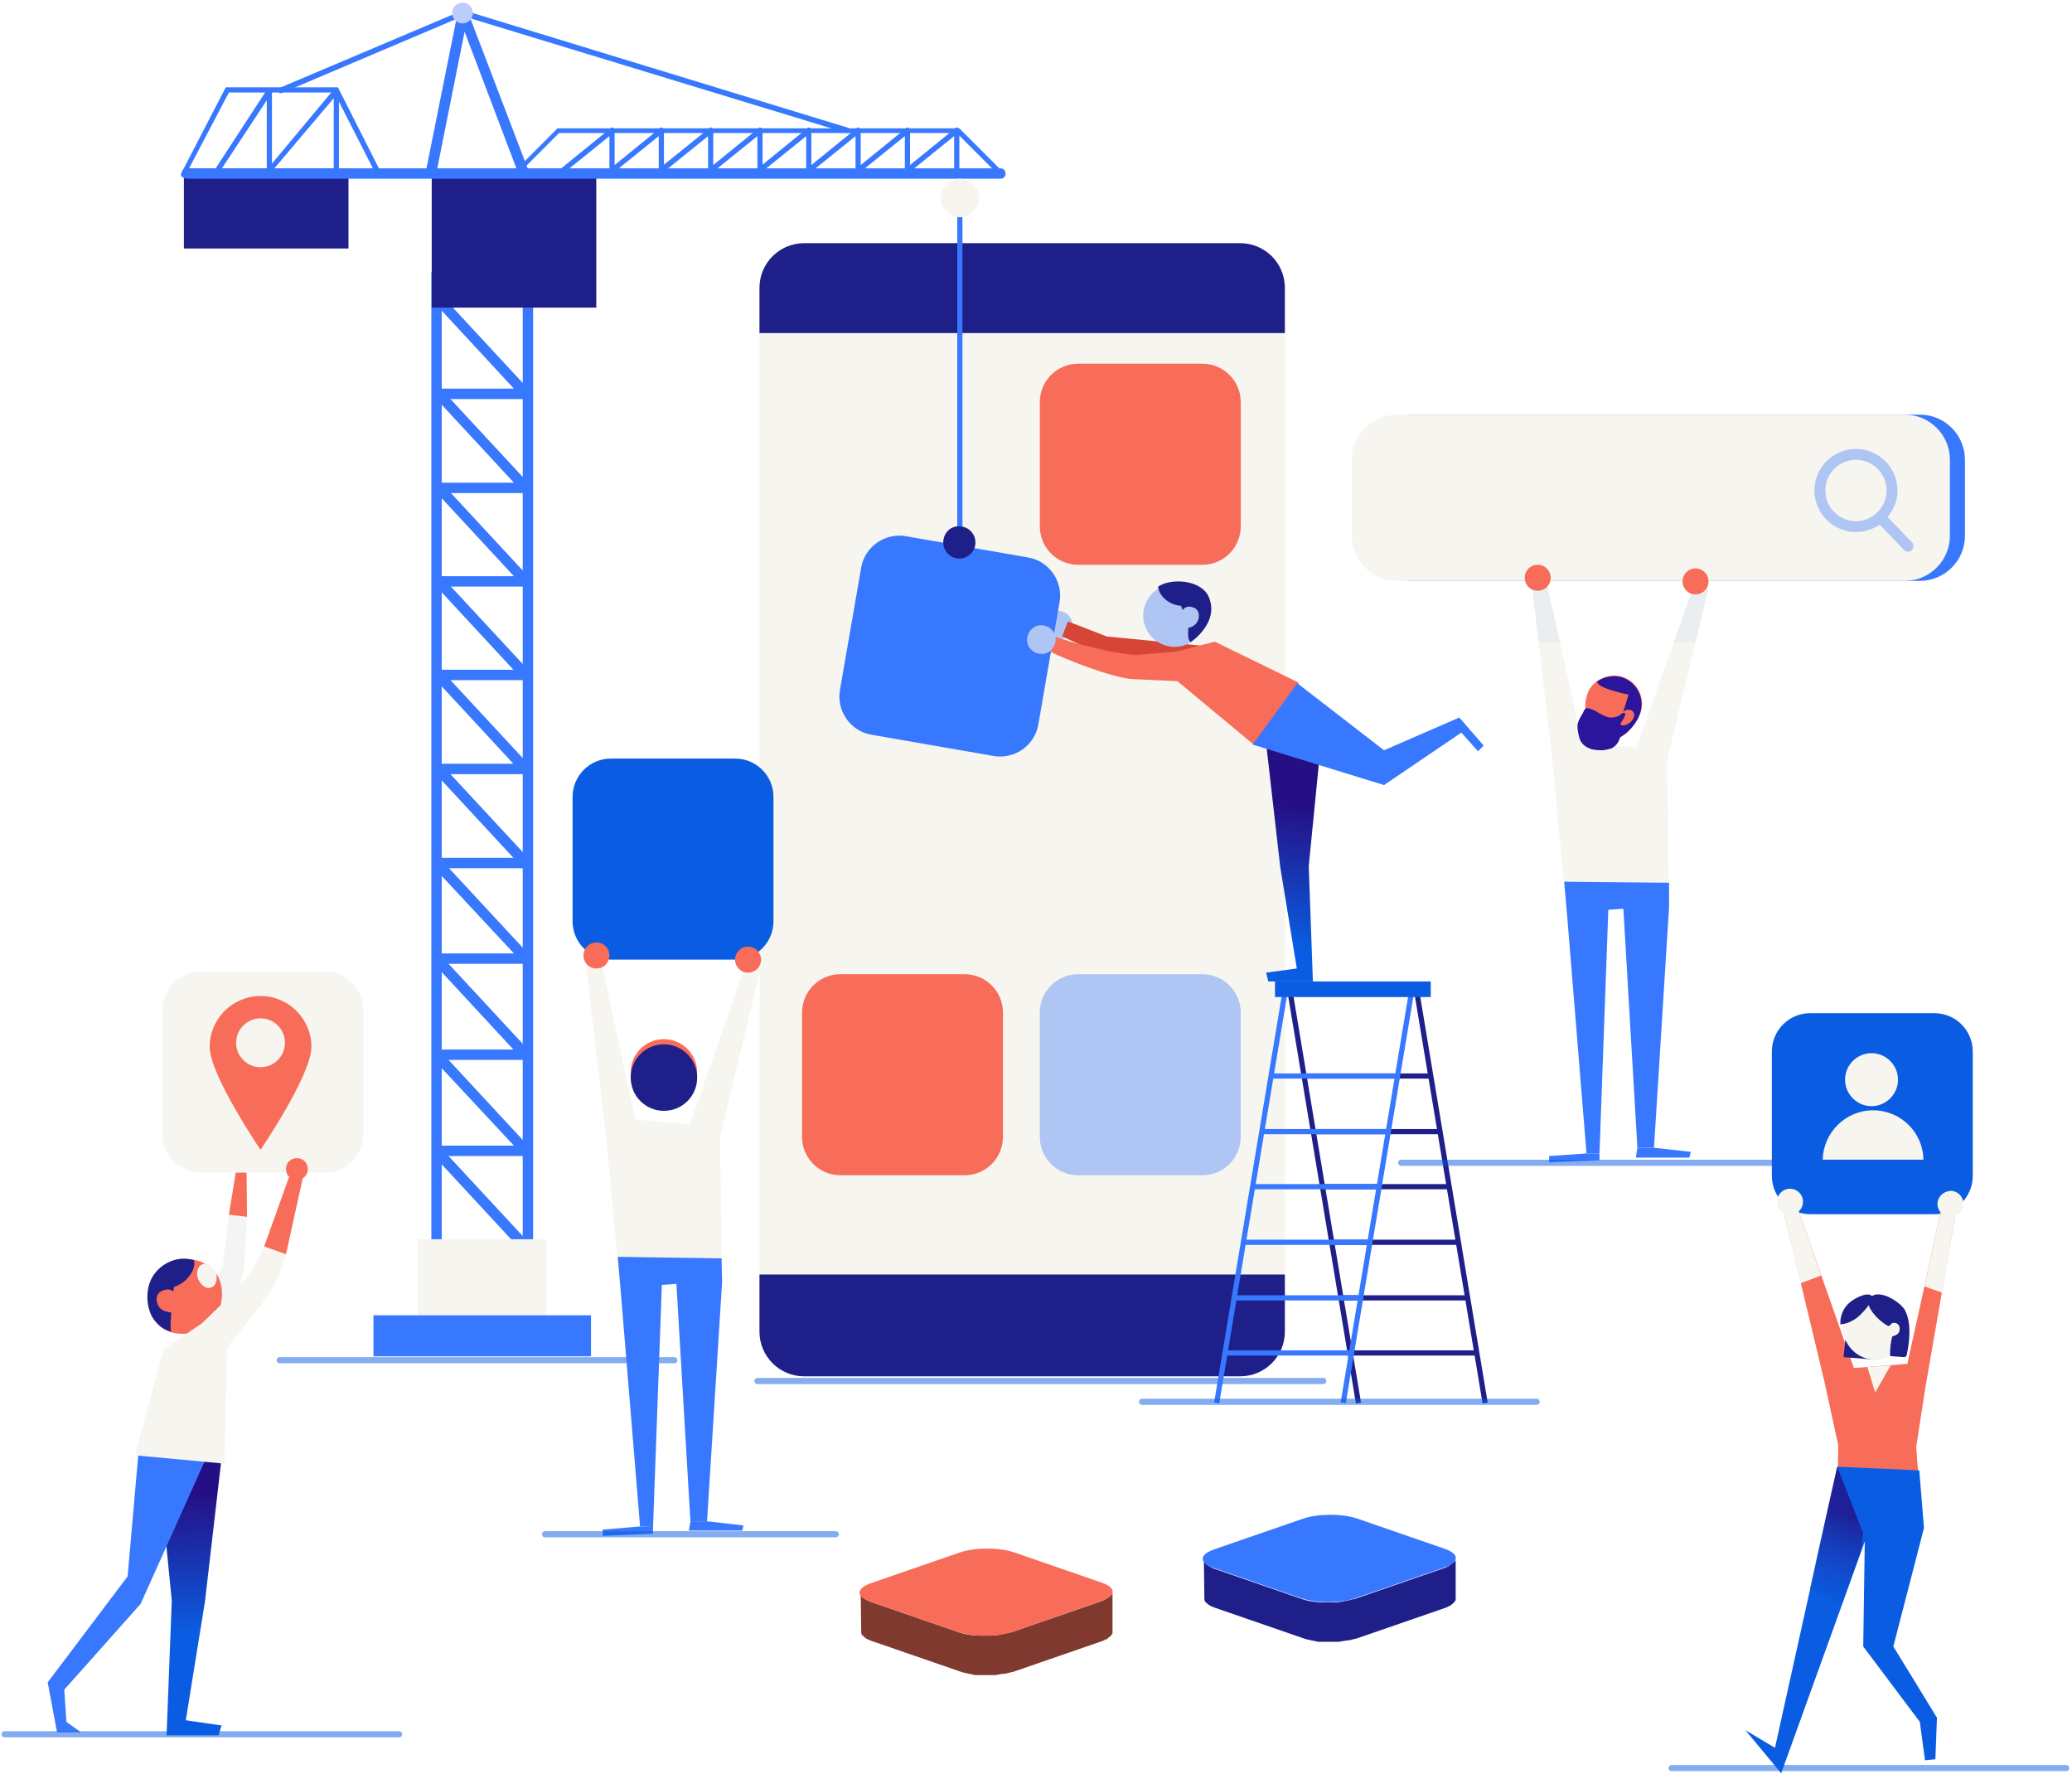 <svg width="673" height="576" viewBox="0 0 673 576" fill="none" xmlns="http://www.w3.org/2000/svg">
<path d="M74.342 394.475L72.487 410.166L61.526 438.68L71.475 441.717L79.233 412.022L80.244 395.15L74.342 394.475Z" fill="#F4F4F4"/>
<path d="M50.902 470.062L55.793 519.835L54.106 563.533H70.969L71.981 560.328L60.346 558.641L66.585 520.003L72.15 471.918L50.902 470.062Z" fill="url(#paint0_linear)"/>
<path d="M45.169 469.556L41.459 511.905L15.49 546.324L18.526 562.521H26.282L21.561 559.147L20.886 548.686L45.675 520.847L68.103 470.906L45.169 469.556Z" fill="#3878FF"/>
<path d="M80.244 395.15L80.075 379.459L76.871 378.953L74.342 394.475L80.244 395.15Z" fill="#F76D59"/>
<path d="M49.553 417.084C48.373 422.82 48.373 431.594 56.973 432.944C65.573 434.293 70.632 428.894 71.812 423.158C72.992 417.421 70.969 410.166 62.2 408.985C56.298 408.142 50.396 412.36 49.553 417.084Z" fill="#F76D59"/>
<path d="M55.624 432.438C49.553 430.75 47.192 424.845 48.035 418.94C49.047 411.685 56.298 407.636 62.032 408.985C62.369 408.985 62.706 409.154 63.043 409.323C63.212 410.166 63.043 411.179 62.875 411.854C61.863 414.722 59.334 417.084 56.467 417.928C56.636 417.759 54.781 430.582 55.624 432.438Z" fill="#1F1F89"/>
<path d="M54.95 418.771C54.107 418.602 53.263 418.94 52.42 419.277C49.891 420.627 50.734 424.339 52.926 425.52C53.601 425.857 54.444 426.026 55.287 426.195C55.962 426.195 56.636 426.195 57.31 425.857C57.816 425.52 58.322 424.845 58.322 424.17C58.491 423.495 58.322 422.82 58.154 422.146C57.985 420.796 56.636 419.109 54.95 418.771Z" fill="#F76D59"/>
<path d="M64.392 415.397C65.235 417.421 67.09 418.771 68.608 418.096C70.126 417.59 70.8 415.397 70.126 413.203C69.282 411.179 67.428 409.829 65.91 410.504C64.224 411.01 63.549 413.203 64.392 415.397Z" fill="#F7F5EF"/>
<path d="M75.017 377.266C75.017 379.29 76.534 380.809 78.558 380.809C80.581 380.809 82.099 379.29 82.099 377.266C82.099 375.241 80.581 373.723 78.558 373.723C76.703 373.723 75.017 375.241 75.017 377.266Z" fill="#8E574A"/>
<path d="M91.711 401.224L86.315 403.08C84.123 409.492 80.413 415.228 75.691 419.952L65.573 429.738L53.095 438.174L43.82 472.593L72.825 475.293L73.836 437.499L84.629 424.002C89.013 418.434 92.048 412.022 93.397 404.936L91.711 401.224Z" fill="#F7F5EF"/>
<path d="M105.539 315.514H65.236C58.323 315.514 52.758 321.082 52.758 327.999V368.324C52.758 375.241 58.323 380.809 65.236 380.809H105.539C112.453 380.809 118.017 375.241 118.017 368.324V327.999C118.017 321.082 112.453 315.514 105.539 315.514Z" fill="#F7F5EF"/>
<path d="M92.892 379.628C92.892 381.653 94.409 383.171 96.433 383.171C98.456 383.171 99.974 381.653 99.974 379.628C99.974 377.603 98.456 376.085 96.433 376.085C94.409 376.085 92.892 377.603 92.892 379.628Z" fill="#F76D59"/>
<path d="M85.809 404.767L92.891 407.298L98.624 381.315L94.577 380.303L85.809 404.767Z" fill="#F76D59"/>
<path d="M101.154 339.978C101.154 349.089 84.628 373.385 84.628 373.385C84.628 373.385 68.103 349.089 68.103 339.978C68.103 330.868 75.522 323.444 84.628 323.444C93.734 323.444 101.154 330.868 101.154 339.978Z" fill="#F76D59"/>
<path d="M92.553 338.629C92.553 343.016 89.012 346.559 84.628 346.559C80.243 346.559 76.702 343.016 76.702 338.629C76.702 334.242 80.243 330.699 84.628 330.699C89.012 330.699 92.553 334.242 92.553 338.629Z" fill="#F7F5EF"/>
<path opacity="0.5" d="M1.494 563.196H129.652" stroke="#0A5DE2" stroke-width="2" stroke-miterlimit="10" stroke-linecap="round"/>
<path d="M402.832 78.968H261.184C253.258 78.968 246.682 85.379 246.682 93.478V432.269C246.682 440.199 253.09 446.779 261.184 446.779H402.832C410.758 446.779 417.335 440.367 417.335 432.269V93.478C417.335 85.379 410.758 78.968 402.832 78.968Z" fill="#F7F5EF"/>
<path d="M402.832 78.968H261.184C253.258 78.968 246.682 85.379 246.682 93.478V108.156H417.335V93.478C417.335 85.379 410.758 78.968 402.832 78.968Z" fill="#1F1F89"/>
<path d="M246.682 413.878V432.438C246.682 440.367 253.09 446.948 261.184 446.948H402.832C410.758 446.948 417.335 440.536 417.335 432.438V413.878H246.682Z" fill="#1F1F89"/>
<path d="M390.522 118.111H350.22C343.306 118.111 337.741 123.679 337.741 130.596V170.92C337.741 177.838 343.306 183.406 350.22 183.406H390.522C397.436 183.406 403.001 177.838 403.001 170.92V130.596C403.001 123.679 397.436 118.111 390.522 118.111Z" fill="#F76D59"/>
<path d="M390.522 316.358H350.22C343.306 316.358 337.741 321.925 337.741 328.843V369.167C337.741 376.085 343.306 381.652 350.22 381.652H390.522C397.436 381.652 403.001 376.085 403.001 369.167V328.843C403.001 321.925 397.436 316.358 390.522 316.358Z" fill="#AFC6F5"/>
<path d="M313.29 316.358H272.987C266.074 316.358 260.509 321.925 260.509 328.843V369.167C260.509 376.085 266.074 381.652 272.987 381.652H313.29C320.204 381.652 325.768 376.085 325.768 369.167V328.843C325.768 321.925 320.204 316.358 313.29 316.358Z" fill="#F76D59"/>
<path opacity="0.5" d="M246.007 448.466H429.813" stroke="#0A5DE2" stroke-width="2" stroke-miterlimit="10" stroke-linecap="round"/>
<path d="M460.802 320.668L459.139 320.944L481.55 455.761L483.213 455.485L460.802 320.668Z" fill="#1F1F89"/>
<path d="M419.651 320.68L417.987 320.957L440.409 455.772L442.073 455.496L419.651 320.68Z" fill="#1F1F89"/>
<path d="M465.057 348.583H423.574V350.27H465.057V348.583Z" fill="#1F1F89"/>
<path d="M467.924 366.636H426.441V368.324H467.924V366.636Z" fill="#1F1F89"/>
<path d="M470.959 384.521H429.477V386.208H470.959V384.521Z" fill="#1F1F89"/>
<path d="M473.827 402.574H432.344V404.261H473.827V402.574Z" fill="#1F1F89"/>
<path d="M476.693 420.627H435.21V422.314H476.693V420.627Z" fill="#1F1F89"/>
<path d="M479.728 438.511H438.245V440.199H479.728V438.511Z" fill="#1F1F89"/>
<path d="M416.779 320.621L394.364 455.426L396.028 455.703L418.442 320.898L416.779 320.621Z" fill="#3878FF"/>
<path d="M457.877 320.566L435.463 455.371L437.126 455.648L459.541 320.843L457.877 320.566Z" fill="#3878FF"/>
<path d="M453.927 348.583H412.444V350.271H453.927V348.583Z" fill="#3878FF"/>
<path d="M450.892 366.636H409.409V368.324H450.892V366.636Z" fill="#3878FF"/>
<path d="M448.025 384.521H406.542V386.208H448.025V384.521Z" fill="#3878FF"/>
<path d="M444.99 402.574H403.507V404.261H444.99V402.574Z" fill="#3878FF"/>
<path d="M442.123 420.627H400.641V422.314H442.123V420.627Z" fill="#3878FF"/>
<path d="M439.256 438.511H397.773V440.199H439.256V438.511Z" fill="#3878FF"/>
<path d="M464.72 318.72H414.131V323.781H464.72V318.72Z" fill="#0A5DE2"/>
<path d="M508.901 295.942L504.01 244.989L497.603 190.492L502.493 189.817L513.96 241.446L531.497 242.795L550.046 190.492L554.937 191.167L541.446 247.013L542.121 294.593L508.901 295.942Z" fill="#F7F5EF"/>
<path d="M515.308 226.261C513.959 231.154 516.152 238.915 521.042 240.265C525.932 241.614 531.666 235.878 533.015 230.985C534.364 226.092 531.497 221.03 526.607 219.681C521.548 218.5 516.489 221.368 515.308 226.261Z" fill="#F76D59"/>
<path d="M521.717 223.561C520.705 223.224 519.356 222.549 518.85 221.705C518.85 221.537 518.85 221.537 518.682 221.368C520.874 219.849 523.74 219.175 526.438 219.849C531.329 221.199 534.195 226.261 532.846 231.154C531.835 234.697 528.631 238.577 525.089 239.927C525.089 238.915 525.427 237.903 525.595 237.059C526.607 233.178 527.788 229.298 528.968 225.586C526.607 225.08 524.078 224.405 521.717 223.561Z" fill="#2B159B"/>
<path d="M527.449 230.985C528.124 230.479 528.967 230.31 529.81 230.647C529.978 230.647 530.147 230.816 530.316 230.985C530.653 231.322 530.822 231.829 530.822 232.335C530.653 233.684 529.473 234.865 528.123 235.372C527.786 235.54 527.28 235.54 526.943 235.54C526.606 235.54 526.1 235.203 525.931 235.034C524.92 233.684 526.437 231.66 527.449 230.985Z" fill="#F76D59"/>
<path d="M542.121 294.593L537.231 372.71H531.834L527.281 295.099L522.391 295.436L519.524 374.566H515.309L508.901 295.943L508.058 286.325L542.121 286.663V294.593Z" fill="#3878FF"/>
<path d="M537.23 372.71L549.203 374.06L548.697 375.916H531.328L531.834 372.71H537.23Z" fill="#3878FF"/>
<path d="M519.524 374.566V376.76L503.167 377.435V375.41L515.308 374.566H519.524Z" fill="#3878FF"/>
<path d="M523.909 233.01C520.873 233.347 518.513 230.31 515.646 229.973C515.477 229.973 515.309 229.973 515.14 229.973C514.971 230.141 514.803 230.31 514.634 230.479C514.297 231.154 513.96 231.997 513.454 232.672C513.116 233.347 512.611 234.191 512.442 235.034C512.273 236.047 512.442 237.059 512.611 238.071C512.779 238.915 512.948 239.59 513.285 240.433C513.96 241.783 515.14 242.627 516.489 243.133C517.838 243.639 519.356 243.639 520.705 243.639C521.717 243.47 522.728 243.302 523.571 242.964C525.426 241.952 526.607 239.758 526.27 237.565C526.27 237.059 526.101 236.553 526.101 236.047C526.101 235.54 526.438 235.034 526.607 234.528C526.944 234.022 528.799 231.491 527.281 231.491C526.775 231.491 526.101 232.335 525.764 232.503C525.258 232.672 524.583 232.841 523.909 233.01Z" fill="#2B159B"/>
<g opacity="0.4">
<path opacity="0.4" d="M543.639 208.545H550.721L554.937 191.167L550.047 190.492L543.639 208.545Z" fill="#AFC6F5"/>
<path opacity="0.4" d="M502.493 189.817L497.603 190.492L499.795 208.545H506.708L502.493 189.817Z" fill="#AFC6F5"/>
</g>
<path d="M623.569 134.646H458.649C450.555 134.646 443.979 141.226 443.979 149.324V173.957C443.979 182.056 450.555 188.636 458.649 188.636H623.569C631.663 188.636 638.24 182.056 638.24 173.957V149.324C638.24 141.226 631.663 134.646 623.569 134.646Z" fill="#3878FF"/>
<path d="M618.678 134.646H453.759C445.664 134.646 439.088 141.226 439.088 149.324V173.957C439.088 182.056 445.664 188.636 453.759 188.636H618.678C626.772 188.636 633.349 182.056 633.349 173.957V149.324C633.349 141.226 626.772 134.646 618.678 134.646Z" fill="#F7F5EF"/>
<path d="M621.038 176.151L613.113 167.883C615.136 165.521 616.317 162.484 616.317 159.279C616.317 151.855 610.246 145.781 602.826 145.781C595.407 145.781 589.336 151.855 589.336 159.279C589.336 166.702 595.407 172.776 602.826 172.776C605.524 172.776 608.222 171.933 610.583 170.414L618.509 178.682C618.846 179.019 619.352 179.188 619.689 179.188C620.195 179.188 620.532 179.019 620.87 178.682C621.713 177.838 621.713 176.826 621.038 176.151ZM602.826 149.324C608.222 149.324 612.775 153.711 612.775 159.279C612.775 164.678 608.391 169.233 602.826 169.233C597.43 169.233 592.877 164.846 592.877 159.279C592.877 153.711 597.43 149.324 602.826 149.324Z" fill="#AFC6F5"/>
<path opacity="0.5" d="M455.107 377.603H630.482" stroke="#0A5DE2" stroke-width="2" stroke-miterlimit="10" stroke-linecap="round"/>
<path d="M503.673 187.624C503.673 189.986 501.818 191.842 499.457 191.842C497.096 191.842 495.241 189.986 495.241 187.624C495.241 185.262 497.096 183.406 499.457 183.406C501.818 183.406 503.673 185.262 503.673 187.624Z" fill="#F76D59"/>
<path d="M554.936 188.805C554.936 191.167 553.081 193.023 550.721 193.023C548.36 193.023 546.505 191.167 546.505 188.805C546.505 186.443 548.36 184.587 550.721 184.587C553.081 184.587 554.936 186.443 554.936 188.805Z" fill="#F76D59"/>
<path d="M348.027 201.29C348.87 203.652 347.689 206.352 345.329 207.364C342.968 208.376 340.27 207.027 339.258 204.665C338.415 202.303 339.595 199.603 341.956 198.591C344.317 197.747 347.015 198.928 348.027 201.29Z" fill="#AFC6F5"/>
<path d="M334.032 181.044L294.235 174.126C287.49 172.945 280.913 177.5 279.733 184.249L272.819 224.067C271.639 230.816 276.192 237.396 282.937 238.577L322.733 245.495C329.479 246.676 336.055 242.12 337.236 235.372L344.149 195.554C345.33 188.805 340.777 182.225 334.032 181.044Z" fill="#3878FF"/>
<path d="M141.625 406.623H170.798C171.473 406.623 172.147 406.286 172.316 405.611C172.653 404.936 172.485 404.261 171.979 403.755L143.818 373.385L141.288 375.747L166.751 403.249H141.457V406.623H141.625Z" fill="#3878FF"/>
<path d="M346.847 201.796L359.494 206.689L395.918 210.232L383.777 218.837L358.145 212.594L344.992 206.689L346.847 201.796Z" fill="#D64536"/>
<path d="M391.028 196.229C393.051 201.459 390.353 207.364 385.126 209.389C379.898 211.413 373.996 208.714 371.973 203.484C369.949 198.253 372.647 192.348 377.875 190.323C383.102 188.299 389.004 190.998 391.028 196.229Z" fill="#AFC6F5"/>
<path d="M429.307 238.577L425.091 281.264L426.44 318.72H411.938L411.263 315.851L421.212 314.502L415.816 281.432L411.095 240.096L429.307 238.577Z" fill="url(#paint1_linear)"/>
<path d="M341.114 206.183C346.51 208.376 364.385 213.101 370.118 212.594L382.091 211.582L394.569 208.376L421.887 221.705L407.385 241.952L382.428 221.199L367.757 220.524C361.687 220.187 344.486 213.776 339.259 210.57L341.114 206.183Z" fill="#F76D59"/>
<path d="M392.546 193.698C390.353 188.805 381.922 187.624 377.032 189.986C376.694 190.155 376.526 190.323 376.188 190.492C376.188 191.336 376.526 192.011 376.863 192.685C378.212 195.048 380.91 196.566 383.608 196.735C383.608 196.735 383.777 197.241 384.114 198.085C384.451 197.747 384.789 197.41 385.126 197.241C385.8 196.903 386.644 196.903 387.487 197.241C390.016 197.916 389.847 201.459 388.161 202.809C387.655 203.315 386.981 203.652 386.306 203.821C386.306 203.821 386.138 203.821 385.969 203.821C385.8 207.195 385.969 207.533 386.644 208.545C390.859 205.677 395.412 199.94 392.546 193.698Z" fill="#1F1F89"/>
<path d="M473.993 233.01L449.542 243.639L421.381 221.874L406.879 241.783L449.542 254.943L474.668 237.902L480.064 243.976L481.919 242.121L473.993 233.01Z" fill="#3878FF"/>
<path d="M342.631 206.014C343.474 208.376 342.294 211.076 339.933 212.088C337.572 212.932 334.874 211.751 333.862 209.389C333.019 207.027 334.2 204.327 336.561 203.315C338.921 202.471 341.619 203.652 342.631 206.014Z" fill="#AFC6F5"/>
<path d="M140.107 88.416H173.159V420.29H140.107V88.416ZM169.786 91.79H143.48V416.915H169.786V91.79Z" fill="#3878FF"/>
<path d="M135.64 432.635H177.629V402.434H135.64V432.635Z" fill="#F7F5EF"/>
<path d="M141.625 281.939H170.798C171.473 281.939 172.147 281.601 172.316 280.926C172.653 280.251 172.485 279.577 171.979 279.07L143.818 248.701L141.288 251.063L166.751 278.564H141.457V281.939H141.625Z" fill="#3878FF"/>
<path d="M141.625 312.983H170.798C171.473 312.983 172.147 312.646 172.316 311.971C172.653 311.296 172.485 310.621 171.979 310.115L143.818 279.745L141.288 282.107L166.92 309.609H141.625V312.983Z" fill="#3878FF"/>
<path d="M141.625 344.197H170.798C171.473 344.197 172.147 343.859 172.316 343.184C172.653 342.509 172.485 341.834 171.979 341.328L143.818 310.959L141.288 313.321L166.751 340.822H141.457V344.197H141.625Z" fill="#3878FF"/>
<path d="M141.625 375.41H170.798C171.473 375.41 172.147 375.072 172.316 374.398C172.653 373.723 172.485 373.048 171.979 372.542L143.818 342.172L141.288 344.534L166.92 372.035H141.625V375.41Z" fill="#3878FF"/>
<path d="M141.625 251.4H170.798C171.473 251.4 172.147 251.063 172.316 250.388C172.653 249.713 172.485 249.038 171.979 248.532L143.818 218.162L141.288 220.524L166.751 248.026H141.457V251.4H141.625Z" fill="#3878FF"/>
<path d="M141.625 220.862H170.798C171.473 220.862 172.147 220.524 172.316 219.849C172.653 219.175 172.485 218.5 171.979 217.994L143.818 187.624L141.288 189.986L166.751 217.487H141.457V220.862H141.625Z" fill="#3878FF"/>
<path d="M141.625 190.492H170.798C171.472 190.492 172.147 190.155 172.315 189.48C172.652 188.805 172.484 188.13 171.978 187.624L143.817 157.254L141.456 159.616L166.919 187.118H141.625V190.492Z" fill="#3878FF"/>
<path d="M141.625 160.122H170.798C171.472 160.122 172.147 159.785 172.315 159.11C172.652 158.435 172.484 157.76 171.978 157.254L143.817 126.884L141.456 129.246L166.919 156.748H141.625V160.122Z" fill="#3878FF"/>
<path d="M141.625 129.584H170.798C171.472 129.584 172.147 129.246 172.315 128.571C172.652 127.897 172.484 127.222 171.978 126.716L143.817 96.346L141.456 98.708L166.919 126.209H141.625V129.584Z" fill="#3878FF"/>
<path d="M141.625 99.214H170.798C171.472 99.214 172.147 98.877 172.315 98.202C172.652 97.527 172.484 96.852 171.978 96.346L143.817 65.976L141.456 68.338L166.919 95.84H141.625V99.214Z" fill="#3878FF"/>
<path d="M140.226 99.896H193.682V54.848L140.226 54.848V99.896Z" fill="#1F1F89"/>
<path d="M59.735 80.694H113.19V54.711L59.735 54.711V80.694Z" fill="#1F1F89"/>
<path d="M60.683 58.046H324.926C325.937 58.046 326.612 57.371 326.612 56.359C326.612 55.347 325.937 54.672 324.926 54.672H60.683C59.672 54.672 58.997 55.347 58.997 56.359C58.997 57.203 59.672 58.046 60.683 58.046Z" fill="#3878FF"/>
<path d="M312.615 64.289H310.929V173.957H312.615V64.289Z" fill="#3878FF"/>
<path d="M121.307 440.453H191.963V427.124H121.307V440.453Z" fill="#3878FF"/>
<path d="M166.751 57.54C166.919 57.54 167.257 57.54 167.425 57.371L181.59 43.199H310.76L324.082 56.528C324.419 56.865 324.925 56.865 325.262 56.528C325.6 56.19 325.6 55.684 325.262 55.347L311.603 41.68H181.084L166.582 56.19C166.245 56.528 166.245 57.034 166.582 57.371C166.245 57.54 166.413 57.54 166.751 57.54Z" fill="#3878FF"/>
<path d="M59.502 57.54C59.84 57.54 60.177 57.371 60.177 57.034L74.342 30.039H108.574L121.895 56.19C122.064 56.528 122.57 56.697 123.076 56.528C123.413 56.359 123.582 55.853 123.413 55.347L109.754 28.351H73.33L58.828 56.359C58.659 56.697 58.828 57.203 59.165 57.54C59.334 57.54 59.334 57.54 59.502 57.54Z" fill="#3878FF"/>
<path d="M305.532 64.289C305.532 67.663 308.23 70.532 311.771 70.532C315.144 70.532 318.011 67.832 318.011 64.289C318.011 60.914 315.313 58.046 311.771 58.046C308.23 58.046 305.532 60.746 305.532 64.289Z" fill="#F7F5EF"/>
<path d="M275.18 43.199C275.517 43.199 275.854 43.03 276.023 42.524C276.192 42.018 275.854 41.68 275.517 41.512L150.731 3.381C150.563 3.381 150.394 3.381 150.225 3.381L90.868 28.52C90.362 28.689 90.193 29.195 90.362 29.701C90.531 30.207 91.037 30.376 91.543 30.207L150.394 5.237L275.011 43.199C275.011 43.199 275.011 43.199 275.18 43.199Z" fill="#3878FF"/>
<path d="M169.955 57.709C170.123 57.709 170.292 57.709 170.629 57.54C171.472 57.203 171.978 56.19 171.641 55.347L151.911 3.718C151.574 2.875 150.9 2.537 150.225 2.537C149.55 2.537 148.876 3.212 148.707 3.887L138.59 54.334C138.421 55.178 138.927 56.19 139.939 56.359C140.782 56.528 141.794 56.022 141.962 55.009L150.9 10.298L168.437 56.528C168.606 57.203 169.28 57.709 169.955 57.709Z" fill="#3878FF"/>
<path d="M146.853 4.224C146.853 6.08 148.37 7.599 150.225 7.599C152.08 7.599 153.598 6.08 153.598 4.224C153.598 2.368 152.08 0.85 150.225 0.85C148.37 0.85 146.853 2.368 146.853 4.224Z" fill="#BCCCFD"/>
<path d="M292.885 57.709C293.054 57.709 293.222 57.709 293.391 57.54L309.916 44.211V56.697C309.916 57.203 310.254 57.54 310.76 57.54C311.265 57.54 311.603 57.203 311.603 56.697V42.355C311.603 42.018 311.434 41.68 311.097 41.512C310.76 41.343 310.422 41.343 310.254 41.68L292.379 56.19C292.042 56.528 292.042 57.034 292.21 57.371C292.379 57.709 292.716 57.709 292.885 57.709Z" fill="#3878FF"/>
<path d="M276.865 57.709C277.034 57.709 277.203 57.709 277.371 57.54L293.897 44.211V56.697C293.897 57.203 294.234 57.54 294.74 57.54C295.246 57.54 295.583 57.203 295.583 56.697V42.355C295.583 42.018 295.415 41.68 295.077 41.512C294.74 41.343 294.403 41.343 294.234 41.68L276.359 56.19C276.022 56.528 276.022 57.034 276.191 57.371C276.528 57.709 276.697 57.709 276.865 57.709Z" fill="#3878FF"/>
<path d="M260.846 57.709C261.014 57.709 261.183 57.709 261.352 57.54L277.877 44.211V56.697C277.877 57.203 278.215 57.54 278.721 57.54C279.226 57.54 279.564 57.203 279.564 56.697V42.355C279.564 42.018 279.395 41.68 279.058 41.512C278.721 41.343 278.383 41.343 278.215 41.68L260.34 56.19C260.003 56.528 260.003 57.034 260.171 57.371C260.509 57.709 260.677 57.709 260.846 57.709Z" fill="#3878FF"/>
<path d="M244.825 57.709C244.994 57.709 245.163 57.709 245.331 57.54L261.857 44.211V56.697C261.857 57.203 262.194 57.54 262.7 57.54C263.206 57.54 263.543 57.203 263.543 56.697V42.355C263.543 42.018 263.375 41.68 263.037 41.512C262.7 41.343 262.363 41.343 262.194 41.68L244.319 56.19C243.982 56.528 243.982 57.034 244.151 57.371C244.488 57.709 244.657 57.709 244.825 57.709Z" fill="#3878FF"/>
<path d="M228.975 57.709C229.143 57.709 229.312 57.709 229.481 57.54L246.006 44.211V56.697C246.006 57.203 246.344 57.54 246.849 57.54C247.355 57.54 247.693 57.203 247.693 56.697V42.355C247.693 42.018 247.524 41.68 247.187 41.512C246.849 41.343 246.512 41.343 246.344 41.68L228.469 56.19C228.132 56.528 228.132 57.034 228.3 57.371C228.469 57.709 228.637 57.709 228.975 57.709Z" fill="#3878FF"/>
<path d="M212.956 57.709C213.124 57.709 213.293 57.709 213.462 57.54L229.987 44.211V56.697C229.987 57.203 230.325 57.54 230.831 57.54C231.336 57.54 231.674 57.203 231.674 56.697V42.355C231.674 42.018 231.505 41.68 231.168 41.512C230.831 41.343 230.493 41.343 230.325 41.68L212.281 56.19C211.944 56.528 211.944 57.034 212.113 57.371C212.45 57.709 212.619 57.709 212.956 57.709Z" fill="#3878FF"/>
<path d="M196.936 57.709C197.104 57.709 197.273 57.709 197.442 57.54L213.967 44.211V56.697C213.967 57.203 214.304 57.54 214.81 57.54C215.316 57.54 215.654 57.203 215.654 56.697V42.355C215.654 42.018 215.485 41.68 215.148 41.512C214.81 41.343 214.473 41.343 214.304 41.68L196.43 56.19C196.093 56.528 196.093 57.034 196.261 57.371C196.43 57.709 196.598 57.709 196.936 57.709Z" fill="#3878FF"/>
<path d="M180.915 57.709C181.084 57.709 181.252 57.709 181.421 57.54L197.947 44.211V56.697C197.947 57.203 198.284 57.54 198.79 57.54C199.296 57.54 199.633 57.203 199.633 56.697V42.355C199.633 42.018 199.464 41.68 199.127 41.512C198.79 41.343 198.453 41.343 198.284 41.68L180.409 56.19C180.072 56.528 180.072 57.034 180.241 57.371C180.409 57.709 180.578 57.709 180.915 57.709Z" fill="#3878FF"/>
<path d="M86.146 57.709C86.315 57.709 86.652 57.54 86.821 57.371L108.405 31.895V56.528C108.405 57.034 108.743 57.371 109.248 57.371C109.754 57.371 110.092 57.034 110.092 56.528V29.532C110.092 29.195 109.923 28.858 109.586 28.689C109.248 28.52 108.911 28.689 108.574 28.858L85.64 56.359C85.303 56.697 85.303 57.203 85.809 57.54C85.809 57.709 85.978 57.709 86.146 57.709Z" fill="#3878FF"/>
<path d="M69.62 57.709C69.957 57.709 70.126 57.54 70.295 57.371L86.652 32.569V56.697C86.652 57.203 86.989 57.54 87.495 57.54C88.001 57.54 88.338 57.203 88.338 56.697V29.701C88.338 29.364 88.169 29.026 87.663 28.858C87.326 28.689 86.989 28.858 86.652 29.195L68.946 56.359C68.608 56.697 68.777 57.203 69.114 57.54C69.283 57.709 69.451 57.709 69.62 57.709Z" fill="#3878FF"/>
<path d="M306.376 176.151C306.376 179.019 308.737 181.381 311.603 181.381C314.47 181.381 316.831 179.019 316.831 176.151C316.831 173.282 314.47 170.92 311.603 170.92C308.737 170.752 306.376 173.114 306.376 176.151Z" fill="#1F1F89"/>
<path opacity="0.5" d="M90.867 441.717H219.026" stroke="#0A5DE2" stroke-width="2" stroke-miterlimit="10" stroke-linecap="round"/>
<path d="M624.411 496.214L622.387 469.893L625.422 450.322L635.372 392.957L630.65 392.282L619.52 442.898L602.152 444.248L584.108 392.957L579.387 393.632L592.54 448.466L597.093 469.387L596.587 494.864L624.411 496.214Z" fill="#F76D59"/>
<path d="M600.466 425.52L598.779 440.705L609.066 441.548L615.305 425.52H600.466Z" fill="#1F1F89"/>
<path d="M619.52 431.088C619.52 436.824 614.799 441.548 609.065 441.548C603.332 441.548 598.61 436.824 598.61 431.088C598.61 425.351 603.332 420.627 609.065 420.627C614.799 420.627 619.52 425.351 619.52 431.088Z" fill="#F7F5EF"/>
<path d="M628.289 329.012H587.986C581.073 329.012 575.508 334.579 575.508 341.497V381.821C575.508 388.739 581.073 394.307 587.986 394.307H628.289C635.203 394.307 640.767 388.739 640.767 381.821V341.497C640.767 334.579 635.203 329.012 628.289 329.012Z" fill="#0A5DE2"/>
<path d="M612.944 430.413C613.112 430.582 613.45 430.582 613.618 430.582C613.787 430.582 613.956 430.244 614.124 430.075C614.63 429.4 615.81 429.4 616.485 430.075C617.159 430.75 617.159 431.763 616.822 432.606C616.316 433.45 615.473 433.787 614.63 433.956C614.124 435.981 613.787 438.174 613.956 440.367C615.305 440.536 616.822 440.536 618.171 440.705C618.509 440.705 618.677 440.705 619.014 440.536C619.183 440.367 619.352 440.03 619.352 439.861C619.858 437.33 620.195 434.968 620.195 432.437C620.195 430.075 619.858 427.545 618.677 425.351C617.159 422.82 610.92 418.771 607.885 420.964C604.344 423.327 610.583 429.232 612.944 430.413Z" fill="#1F1F89"/>
<path d="M604.343 426.87C602.657 428.557 600.296 429.907 597.767 430.076C597.598 427.376 598.779 424.508 600.971 422.82C602.151 421.808 606.03 419.615 607.716 420.627C609.402 421.639 605.524 425.689 604.343 426.87Z" fill="#1F1F89"/>
<path d="M623.399 477.486L596.756 476.305L576.52 567.583L566.908 561.846L578.544 575.85L605.693 500.601L605.187 534.682L623.568 559.147L624.748 567.92L625.254 571.632L628.627 571.295L629.132 557.797L614.968 534.682L624.917 496.214L623.399 477.486Z" fill="#0A5DE2"/>
<path d="M625.086 417.759L630.819 419.783L635.372 392.957L630.651 392.282L625.086 417.759Z" fill="#F7F5EF"/>
<path d="M591.528 414.216L584.783 416.747L579.387 393.632L584.108 392.957L591.528 414.216Z" fill="#F7F5EF"/>
<path d="M614.124 443.404L609.066 452.178L606.536 443.91L614.124 443.404Z" fill="#F7F5EF"/>
<path d="M577.194 390.257C577.194 392.619 579.049 394.475 581.41 394.475C583.771 394.475 585.626 392.619 585.626 390.257C585.626 387.895 583.771 386.039 581.41 386.039C579.049 386.039 577.194 387.895 577.194 390.257Z" fill="#F7F5EF"/>
<path d="M629.302 390.932C629.302 393.294 631.157 395.15 633.517 395.15C635.878 395.15 637.733 393.294 637.733 390.932C637.733 388.57 635.878 386.714 633.517 386.714C631.157 386.883 629.302 388.739 629.302 390.932Z" fill="#F7F5EF"/>
<path d="M598.105 521.185L604.513 503.469L605.187 497.901L596.756 476.305L587.818 515.954C591.697 517.979 595.407 519.835 598.105 521.185Z" fill="url(#paint2_linear)"/>
<path d="M616.485 350.608C616.485 355.332 612.607 359.213 607.885 359.213C603.164 359.213 599.285 355.332 599.285 350.608C599.285 345.884 603.164 342.003 607.885 342.003C612.607 342.003 616.485 345.884 616.485 350.608Z" fill="#F7F5EF"/>
<path d="M624.748 376.591C624.58 367.649 617.329 360.562 608.391 360.562C599.454 360.562 592.203 367.817 592.034 376.591H624.748Z" fill="#F7F5EF"/>
<path opacity="0.5" d="M542.963 574.163H671.121" stroke="#0A5DE2" stroke-width="2" stroke-miterlimit="10" stroke-linecap="round"/>
<path opacity="0.5" d="M370.961 455.215H499.119" stroke="#0A5DE2" stroke-width="2" stroke-miterlimit="10" stroke-linecap="round"/>
<path d="M238.756 246.339H198.453C191.539 246.339 185.975 251.906 185.975 258.824V299.148C185.975 306.066 191.539 311.633 198.453 311.633H238.756C245.669 311.633 251.234 306.066 251.234 299.148V258.824C251.234 251.906 245.669 246.339 238.756 246.339Z" fill="#0A5DE2"/>
<path d="M201.489 417.759L196.599 367.142L190.359 312.983L195.25 312.308L206.379 363.599L224.085 365.118L242.297 312.983L247.188 313.658L233.866 369.336L234.54 416.409L201.489 417.759Z" fill="#F7F5EF"/>
<path d="M197.947 310.284C197.947 312.646 196.092 314.502 193.731 314.502C191.371 314.502 189.516 312.646 189.516 310.284C189.516 307.922 191.371 306.066 193.731 306.066C196.092 306.066 197.947 307.922 197.947 310.284Z" fill="#F76D59"/>
<path d="M247.186 311.633C247.186 313.995 245.331 315.851 242.971 315.851C240.61 315.851 238.755 313.995 238.755 311.633C238.755 309.271 240.61 307.415 242.971 307.415C245.331 307.415 247.186 309.271 247.186 311.633Z" fill="#F76D59"/>
<path d="M226.446 348.246C226.446 354.151 221.724 359.044 215.654 359.044C209.752 359.044 204.861 354.32 204.861 348.246C204.861 342.341 209.583 337.448 215.654 337.448C221.556 337.448 226.446 342.341 226.446 348.246Z" fill="#F76D59"/>
<path d="M226.446 349.933C226.446 355.838 221.724 360.731 215.654 360.731C209.752 360.731 204.861 356.007 204.861 349.933C204.861 344.028 209.583 339.135 215.654 339.135C221.556 339.135 226.446 344.028 226.446 349.933Z" fill="#1F1F89"/>
<path d="M234.54 416.409L229.65 494.02H224.254L219.701 416.915L214.979 417.253L212.112 495.876L207.897 495.708L201.489 417.759L200.646 408.142L234.371 408.648L234.54 416.409Z" fill="#3878FF"/>
<path d="M229.65 494.021L241.454 495.37L241.117 497.057H223.748L224.254 494.021H229.65Z" fill="#3878FF"/>
<path d="M212.112 495.876V498.07L195.755 498.745V496.72L207.896 495.708L212.112 495.876Z" fill="#3878FF"/>
<path opacity="0.5" d="M177.037 498.239H271.47" stroke="#0A5DE2" stroke-width="2" stroke-miterlimit="10" stroke-linecap="round"/>
<path d="M361.35 516.798C361.35 516.966 361.35 517.135 361.35 517.135C361.35 517.135 361.35 517.135 361.35 517.304C361.35 517.473 361.35 517.473 361.181 517.641C361.181 517.81 361.012 517.81 360.844 517.979C360.675 518.148 360.675 518.148 360.507 518.316C360.338 518.485 360.169 518.485 360.001 518.654C360.001 518.654 359.832 518.654 359.832 518.822C359.663 518.991 359.495 518.991 359.326 519.16C359.326 519.16 359.158 519.16 359.158 519.329C358.989 519.329 358.82 519.497 358.652 519.497C358.652 519.497 358.483 519.497 358.483 519.666C358.146 519.835 357.977 519.835 357.64 520.003L328.804 529.958C328.467 530.127 328.298 530.127 327.961 530.127C327.455 530.295 327.118 530.295 326.612 530.464C326.106 530.633 325.432 530.633 324.926 530.802C324.589 530.802 324.251 530.97 323.914 530.97C323.408 530.97 323.071 531.139 322.565 531.139C322.396 531.139 322.396 531.139 322.228 531.139C321.553 531.139 320.71 531.139 320.036 531.139C319.192 531.139 318.518 531.139 317.675 531.139C316.832 531.139 316.157 530.97 315.483 530.97C314.808 530.802 314.133 530.802 313.459 530.633C312.784 530.464 312.11 530.295 311.604 530.127L283.274 520.341C283.106 520.341 282.937 520.172 282.768 520.172C282.6 520.172 282.431 520.003 282.431 520.003C282.263 520.003 282.263 519.835 282.094 519.835C281.925 519.835 281.925 519.666 281.757 519.666C281.588 519.666 281.588 519.497 281.419 519.497C281.251 519.497 281.251 519.329 281.082 519.329C280.914 519.329 280.913 519.16 280.913 519.16C280.745 519.16 280.745 518.991 280.576 518.991L280.408 518.822L280.239 518.654L280.07 518.485C280.07 518.485 280.07 518.316 279.902 518.316C279.902 518.316 279.902 518.148 279.733 518.148C279.564 517.979 279.564 517.81 279.564 517.473L279.733 530.127C279.733 530.295 279.733 530.464 279.902 530.802C279.902 530.802 279.902 530.97 280.07 530.97C280.07 530.97 280.07 531.139 280.239 531.139L280.408 531.308L280.576 531.476L280.745 531.645L280.913 531.814C281.082 531.814 281.082 531.983 281.251 531.983L281.419 532.151C281.588 532.151 281.588 532.32 281.757 532.32C281.757 532.32 281.925 532.32 282.094 532.489C282.263 532.489 282.431 532.658 282.6 532.658C282.768 532.658 282.768 532.658 282.937 532.826C283.106 532.826 283.274 532.995 283.443 532.995L311.773 542.781C312.11 542.95 312.447 542.95 312.784 543.118C313.122 543.118 313.29 543.287 313.628 543.287C313.796 543.287 314.133 543.456 314.302 543.456C314.471 543.456 314.808 543.624 315.145 543.624C315.314 543.624 315.651 543.624 315.82 543.793C315.988 543.793 316.326 543.793 316.494 543.962C316.663 543.962 317 543.962 317.169 543.962C317.337 543.962 317.675 543.962 317.843 543.962C318.181 543.962 318.349 543.962 318.687 543.962C319.024 543.962 319.192 543.962 319.53 543.962C319.698 543.962 320.036 543.962 320.204 543.962C320.541 543.962 320.71 543.962 321.047 543.962C321.385 543.962 321.722 543.962 322.059 543.962C322.228 543.962 322.228 543.962 322.396 543.962C322.565 543.962 322.565 543.962 322.734 543.962C322.902 543.962 323.071 543.962 323.239 543.962C323.577 543.962 323.745 543.962 324.083 543.793C324.42 543.793 324.757 543.793 325.094 543.624C325.263 543.624 325.263 543.624 325.432 543.624C325.769 543.624 326.275 543.456 326.612 543.456H326.781C327.287 543.287 327.624 543.287 328.13 543.118C328.298 543.118 328.636 542.95 328.804 542.95H328.973L357.809 532.995C358.146 532.826 358.314 532.826 358.652 532.658C358.652 532.658 358.82 532.658 358.82 532.489C358.989 532.489 359.158 532.32 359.326 532.32C359.326 532.32 359.326 532.32 359.495 532.32C359.495 532.32 359.663 532.32 359.663 532.151L359.832 531.983C359.832 531.983 360.001 531.983 360.001 531.814C360.001 531.814 360.169 531.814 360.169 531.645C360.169 531.645 360.169 531.645 360.338 531.645C360.507 531.477 360.507 531.476 360.675 531.308L360.844 531.139C360.844 531.139 360.844 531.139 361.012 530.97C361.012 530.802 361.181 530.802 361.181 530.633C361.181 530.633 361.181 530.464 361.35 530.464V530.295C361.35 530.295 361.35 530.295 361.35 530.127C361.35 529.958 361.35 529.958 361.35 529.789V516.798Z" fill="#80392E"/>
<path d="M357.808 513.93C362.698 515.617 362.53 518.316 357.64 520.003L328.804 529.958C323.914 531.645 315.988 531.645 311.098 529.958L282.768 520.172C277.878 518.485 278.046 515.785 282.937 514.098L311.772 504.144C316.663 502.456 324.588 502.456 329.478 504.144L357.808 513.93Z" fill="#F76D59"/>
<path d="M472.814 506C472.814 506.168 472.814 506.337 472.814 506.337C472.814 506.337 472.814 506.337 472.814 506.506C472.814 506.675 472.814 506.675 472.645 506.843C472.645 507.012 472.476 507.012 472.308 507.181C472.139 507.349 472.139 507.349 471.97 507.518C471.802 507.687 471.633 507.687 471.465 507.856C471.465 507.856 471.296 507.856 471.296 508.024C471.127 508.193 470.959 508.193 470.79 508.362C470.79 508.362 470.621 508.362 470.621 508.53C470.453 508.53 470.284 508.699 470.116 508.699C470.116 508.699 469.947 508.699 469.947 508.868C469.61 509.037 469.441 509.037 469.104 509.205L440.268 519.16C439.931 519.329 439.762 519.329 439.425 519.329C438.919 519.497 438.582 519.497 438.076 519.666C437.57 519.835 436.896 519.835 436.39 520.004C436.052 520.004 435.715 520.172 435.378 520.172C434.872 520.172 434.535 520.341 434.029 520.341C433.86 520.341 433.86 520.341 433.692 520.341C433.017 520.341 432.174 520.341 431.499 520.341C430.656 520.341 429.982 520.341 429.139 520.341C428.295 520.341 427.621 520.172 426.946 520.172C426.272 520.003 425.597 520.003 424.923 519.835C424.248 519.666 423.574 519.497 423.068 519.329L394.738 509.543C394.57 509.543 394.401 509.374 394.232 509.374C394.064 509.374 393.895 509.205 393.895 509.205C393.726 509.205 393.726 509.037 393.558 509.037C393.389 509.037 393.389 508.868 393.221 508.868C393.052 508.868 393.052 508.699 392.883 508.699C392.715 508.699 392.715 508.53 392.546 508.53C392.377 508.53 392.377 508.362 392.377 508.362C392.209 508.362 392.209 508.193 392.04 508.193L391.871 508.024L391.703 507.856L391.534 507.687C391.534 507.687 391.534 507.518 391.366 507.518C391.366 507.518 391.366 507.349 391.197 507.349C391.028 507.181 391.028 507.012 391.028 506.675L391.197 519.329C391.197 519.497 391.197 519.666 391.366 520.004C391.366 520.004 391.366 520.172 391.534 520.172C391.534 520.172 391.534 520.341 391.703 520.341L391.871 520.51L392.04 520.678L392.209 520.847L392.377 521.016C392.546 521.016 392.546 521.185 392.715 521.185L392.883 521.353C393.052 521.353 393.052 521.522 393.221 521.522C393.221 521.522 393.389 521.522 393.558 521.691C393.726 521.691 393.895 521.859 394.064 521.859C394.232 521.859 394.232 521.859 394.401 522.028C394.57 522.028 394.738 522.197 394.907 522.197L423.237 531.983C423.574 532.151 423.911 532.151 424.248 532.32C424.586 532.32 424.754 532.489 425.091 532.489C425.26 532.489 425.597 532.658 425.766 532.658C425.935 532.658 426.272 532.826 426.609 532.826C426.778 532.826 427.115 532.826 427.284 532.995C427.452 532.995 427.79 532.995 427.958 533.164C428.127 533.164 428.464 533.164 428.633 533.164C428.801 533.164 429.139 533.164 429.307 533.164C429.644 533.164 429.813 533.164 430.15 533.164C430.488 533.164 430.656 533.164 430.994 533.164C431.162 533.164 431.499 533.164 431.668 533.164C432.005 533.164 432.174 533.164 432.511 533.164C432.848 533.164 433.186 533.164 433.523 533.164C433.692 533.164 433.692 533.164 433.86 533.164C434.029 533.164 434.029 533.164 434.197 533.164C434.366 533.164 434.535 533.164 434.703 533.164C435.041 533.164 435.209 533.164 435.546 532.995C435.884 532.995 436.221 532.995 436.558 532.826C436.727 532.826 436.727 532.826 436.896 532.826C437.233 532.826 437.739 532.658 438.076 532.658H438.245C438.75 532.489 439.088 532.489 439.594 532.32C439.762 532.32 440.1 532.151 440.268 532.151H440.437L469.272 522.197C469.61 522.028 469.778 522.028 470.116 521.859C470.116 521.859 470.284 521.859 470.284 521.691C470.453 521.691 470.621 521.522 470.79 521.522C470.79 521.522 470.79 521.522 470.959 521.522C470.959 521.522 471.127 521.522 471.127 521.353L471.296 521.185C471.296 521.185 471.465 521.185 471.465 521.016C471.465 521.016 471.633 521.016 471.633 520.847C471.633 520.847 471.633 520.847 471.802 520.847C471.97 520.678 471.97 520.678 472.139 520.51L472.308 520.341C472.308 520.341 472.308 520.341 472.476 520.172C472.476 520.003 472.645 520.003 472.645 519.835C472.645 519.835 472.645 519.666 472.814 519.666V519.497C472.814 519.497 472.814 519.497 472.814 519.329C472.814 519.16 472.814 519.16 472.814 518.991V506Z" fill="#1F1F89"/>
<path d="M469.272 502.963C474.162 504.65 473.994 507.349 469.103 509.037L440.268 518.991C435.378 520.678 427.452 520.678 422.562 518.991L394.232 509.205C389.342 507.518 389.51 504.819 394.401 503.131L423.236 493.177C428.126 491.49 436.052 491.49 440.942 493.177L469.272 502.963Z" fill="#3878FF"/>
<defs>
<linearGradient id="paint0_linear" x1="61.247" y1="485.281" x2="63.844" y2="530.526" gradientUnits="userSpaceOnUse">
<stop offset="0.003" stop-color="#241084"/>
<stop offset="0.99" stop-color="#0A5DE2"/>
</linearGradient>
<linearGradient id="paint1_linear" x1="421.647" y1="261.811" x2="414.27" y2="307.186" gradientUnits="userSpaceOnUse">
<stop offset="0.003" stop-color="#241084"/>
<stop offset="0.99" stop-color="#0A5DE2"/>
</linearGradient>
<linearGradient id="paint2_linear" x1="600.249" y1="491.902" x2="585.766" y2="528.089" gradientUnits="userSpaceOnUse">
<stop stop-color="#241084" stop-opacity="0.8"/>
<stop offset="0.99" stop-color="#0A5DE2" stop-opacity="0"/>
</linearGradient>
</defs>
</svg>
